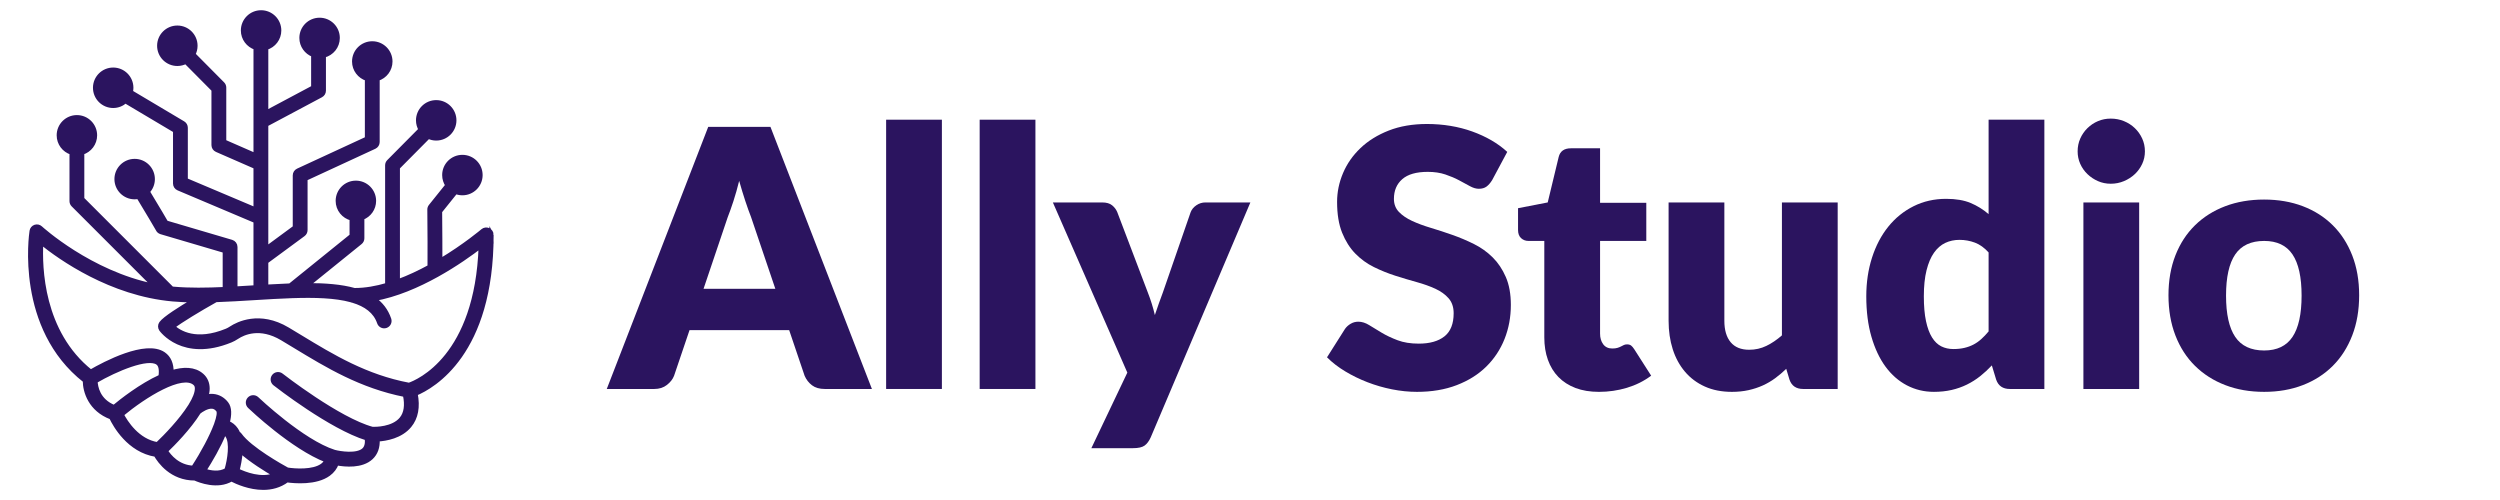 <?xml version="1.0" encoding="UTF-8" standalone="no"?>
<svg xmlns:dc="http://purl.org/dc/elements/1.1/" xmlns:cc="http://creativecommons.org/ns#"
  xmlns:rdf="http://www.w3.org/1999/02/22-rdf-syntax-ns#" xmlns:svg="http://www.w3.org/2000/svg"
  xmlns="http://www.w3.org/2000/svg" viewBox="0 0 400 80" height="80" width="400" xml:space="preserve" id="svg2"
  version="1.1">
  <defs id="defs6">
    <clipPath id="clipPath18" clipPathUnits="userSpaceOnUse">
      <path id="path16" d="M 0,60 H 300 V 0 H 0 Z" />
    </clipPath>
  </defs>
  <g transform="matrix(1.333,0,0,-1.333,0,80)" id="g10">
    <g id="g12">
      <g clip-path="url(#clipPath18)" id="g14">
        <g transform="translate(49.096,13.823)" id="g20">
          <path id="path22" style="fill:#2b145f;fill-opacity:1;fill-rule:nonzero;stroke:none"
            d="m 0,0 c -5.18,0.972 -9.173,3.392 -13.034,5.736 -0.518,0.314 -1.032,0.626 -1.544,0.931 -3.383,2.018 -6.016,0.625 -6.742,0.15 -0.22,-0.144 -0.402,-0.243 -0.572,-0.313 -3.669,-1.501 -5.686,-0.233 -6.454,0.476 0.897,0.693 3.147,2.063 5.169,3.193 1.519,0.052 3.073,0.147 4.603,0.242 1.546,0.095 3.071,0.189 4.527,0.238 0.001,0 0.001,-0.001 0.002,-0.001 0.003,0 0.005,0.001 0.008,0.001 2.72,0.091 5.192,0.024 7.07,-0.492 0.065,-0.032 0.137,-0.053 0.213,-0.061 1.579,-0.476 2.708,-1.293 3.165,-2.637 0.113,-0.334 0.476,-0.513 0.811,-0.399 0.335,0.113 0.514,0.476 0.4,0.811 -0.355,1.043 -0.979,1.835 -1.817,2.43 5.271,0.922 10.574,4.63 12.798,6.343 C 8.16,3.355 1.113,0.386 0,0 m -0.916,-4.089 c -1.007,-1.227 -3.117,-1.212 -3.48,-1.201 -4.075,1.094 -10.863,6.387 -10.932,6.44 -0.277,0.218 -0.679,0.17 -0.898,-0.109 -0.218,-0.278 -0.169,-0.68 0.109,-0.898 0.281,-0.219 6.719,-5.239 11.053,-6.572 0.067,-0.627 -0.05,-1.091 -0.356,-1.377 -0.811,-0.759 -2.874,-0.423 -3.549,-0.242 -3.85,1.212 -9.238,6.329 -9.292,6.381 -0.255,0.243 -0.66,0.234 -0.904,-0.021 -0.244,-0.255 -0.235,-0.66 0.021,-0.904 0.219,-0.21 5.183,-4.924 9.232,-6.478 -0.105,-0.239 -0.268,-0.44 -0.494,-0.606 -1.086,-0.802 -3.315,-0.642 -4.206,-0.497 -0.625,0.34 -4.506,2.493 -5.691,4.167 -0.057,0.08 -0.129,0.141 -0.209,0.186 -0.068,0.159 -0.146,0.311 -0.241,0.451 -0.256,0.378 -0.602,0.653 -1.019,0.816 0.249,0.962 0.262,1.793 -0.143,2.308 -0.42,0.536 -0.974,0.849 -1.6,0.904 -0.283,0.025 -0.56,-0.005 -0.822,-0.066 0.103,0.342 0.162,0.673 0.16,0.982 -0.004,0.624 -0.237,1.16 -0.673,1.549 -0.92,0.822 -2.243,0.805 -3.653,0.373 0.018,1.008 -0.299,1.745 -0.95,2.197 -2.138,1.48 -7.079,-1.141 -8.757,-2.113 -5.914,4.715 -6.101,12.531 -5.934,15.498 2.279,-1.84 8.348,-6.16 15.79,-6.822 0.816,-0.072 1.671,-0.108 2.549,-0.118 -1.631,-0.965 -3.533,-2.165 -3.952,-2.752 -0.156,-0.218 -0.159,-0.511 -0.007,-0.733 0.026,-0.037 2.609,-3.685 8.356,-1.334 0.248,0.101 0.499,0.237 0.789,0.427 0.729,0.477 2.714,1.415 5.386,-0.179 0.509,-0.303 1.02,-0.614 1.536,-0.926 3.897,-2.366 7.925,-4.809 13.208,-5.852 0.263,-1.243 0.121,-2.211 -0.427,-2.879 m -19.681,-6.183 c 0.143,0.539 0.336,1.41 0.38,2.319 1.283,-1.137 3.052,-2.233 4.134,-2.86 -1.649,-0.675 -3.652,0.122 -4.514,0.541 m -4.003,-0.019 c 0.773,1.207 1.791,2.932 2.422,4.521 0.148,-0.07 0.269,-0.174 0.365,-0.316 0.581,-0.856 0.269,-2.895 -0.092,-4.117 -0.836,-0.548 -1.98,-0.323 -2.695,-0.088 m -4.589,2.362 c 0.84,0.803 2.757,2.728 3.962,4.66 0.28,0.229 1.001,0.705 1.6,0.653 0.276,-0.024 0.501,-0.157 0.706,-0.419 0.175,-0.223 0.077,-0.835 -0.228,-1.684 -0.027,-0.049 -0.047,-0.103 -0.06,-0.159 -0.505,-1.342 -1.482,-3.213 -2.695,-5.073 -1.835,0.084 -2.87,1.361 -3.285,2.022 m -5.299,4.364 c 2.747,2.28 7.258,5.1 8.786,3.735 0.168,-0.15 0.244,-0.336 0.245,-0.603 0.004,-0.554 -0.295,-1.259 -0.754,-2.011 -0.033,-0.042 -0.061,-0.087 -0.083,-0.134 -1.065,-1.69 -2.887,-3.585 -3.909,-4.55 -2.394,0.396 -3.797,2.63 -4.285,3.563 m -3.139,4.005 c 2.494,1.453 6.271,3.018 7.445,2.202 0.361,-0.25 0.477,-0.809 0.352,-1.655 -2.368,-1.073 -4.703,-2.925 -5.579,-3.654 -1.925,0.777 -2.194,2.425 -2.218,3.107 M 9.904,17.999 c 0,0.249 -0.145,0.476 -0.372,0.581 C 9.306,18.684 9.039,18.647 8.849,18.485 8.807,18.449 6.71,16.674 3.754,14.906 c 0.005,0.586 10e-4,1.395 -0.004,2.52 -0.007,1.427 -0.019,2.85 -0.024,3.392 l 1.876,2.337 C 5.851,23.056 6.121,23 6.406,23 c 1.203,0 2.178,0.975 2.178,2.179 0,1.203 -0.975,2.178 -2.178,2.178 -1.204,0 -2.179,-0.975 -2.179,-2.178 0,-0.454 0.139,-0.875 0.376,-1.224 L 2.586,21.441 C 2.493,21.325 2.443,21.182 2.445,21.034 2.466,18.776 2.488,15.243 2.467,14.171 1.274,13.519 -0.017,12.904 -1.342,12.417 v 13.667 l 3.669,3.699 c 0.284,-0.135 0.6,-0.214 0.936,-0.214 1.203,0 2.178,0.976 2.178,2.179 0,1.203 -0.975,2.178 -2.178,2.178 -1.203,0 -2.179,-0.975 -2.179,-2.178 0,-0.401 0.111,-0.776 0.3,-1.099 l -3.82,-3.851 c -0.119,-0.119 -0.185,-0.281 -0.185,-0.45 V 11.993 c -1.302,-0.384 -2.616,-0.619 -3.884,-0.619 -0.017,0 -0.035,0 -0.052,0 -1.595,0.445 -3.525,0.591 -5.637,0.591 l 6.346,5.128 c 0.15,0.121 0.238,0.304 0.238,0.497 v 2.455 c 0.823,0.311 1.409,1.104 1.409,2.036 0,1.204 -0.975,2.179 -2.179,2.179 -1.203,0 -2.178,-0.975 -2.178,-2.179 0,-1.027 0.712,-1.886 1.668,-2.116 v -2.069 l -7.39,-5.971 c -0.934,-0.034 -1.891,-0.084 -2.862,-0.141 v 2.993 l 4.453,3.278 c 0.163,0.121 0.26,0.312 0.26,0.515 v 6.164 l 8.285,3.83 c 0.226,0.105 0.371,0.331 0.371,0.581 v 7.585 c 0.891,0.274 1.539,1.103 1.539,2.083 0,1.203 -0.976,2.179 -2.179,2.179 -1.203,0 -2.178,-0.976 -2.178,-2.179 0,-0.98 0.648,-1.809 1.539,-2.083 v -7.176 l -8.285,-3.83 c -0.226,-0.105 -0.371,-0.331 -0.371,-0.581 v -6.249 l -3.434,-2.529 v 3.714 0.003 6.48 c 0,0.002 0,0.004 0,0.006 v 4.671 l 6.579,3.506 c 0.209,0.111 0.339,0.328 0.339,0.565 v 4.215 c 0.955,0.23 1.666,1.089 1.666,2.115 0,1.203 -0.975,2.178 -2.179,2.178 -1.203,0 -2.178,-0.975 -2.178,-2.178 0,-0.933 0.587,-1.726 1.412,-2.037 v -3.909 l -5.639,-3.005 v 7.76 c 0.902,0.266 1.562,1.1 1.562,2.088 0,1.203 -0.976,2.179 -2.179,2.179 -1.203,0 -2.178,-0.976 -2.178,-2.179 0,-0.972 0.637,-1.795 1.516,-2.075 V 27.55 l -3.765,1.646 v 6.481 c 0,0.169 -0.067,0.331 -0.186,0.451 l -3.518,3.544 c 0.165,0.306 0.258,0.655 0.258,1.027 0,1.203 -0.975,2.178 -2.178,2.178 -1.204,0 -2.179,-0.975 -2.179,-2.178 0,-1.203 0.975,-2.179 2.179,-2.179 0.365,0 0.709,0.092 1.012,0.251 l 3.332,-3.357 v -6.637 c 0,-0.254 0.151,-0.484 0.384,-0.586 l 4.661,-2.037 v -5.108 l -8.379,3.542 v 6.271 c 0,0.226 -0.119,0.435 -0.313,0.55 l -6.281,3.734 c 0.04,0.165 0.063,0.337 0.063,0.514 0,1.203 -0.975,2.178 -2.178,2.178 -1.203,0 -2.178,-0.975 -2.178,-2.178 0,-1.203 0.975,-2.179 2.178,-2.179 0.563,0 1.074,0.216 1.461,0.566 l 5.969,-3.548 v -6.332 c 0,-0.257 0.154,-0.489 0.39,-0.589 l 9.268,-3.918 v -7.951 c -0.078,-0.005 -0.155,-0.009 -0.232,-0.014 -0.726,-0.045 -1.457,-0.09 -2.186,-0.131 v 4.988 c 0,0.284 -0.187,0.534 -0.459,0.614 l -7.855,2.315 c -0.24,0.425 -0.814,1.396 -2.209,3.71 0.375,0.391 0.607,0.921 0.607,1.506 0,1.204 -0.975,2.179 -2.178,2.179 -1.203,0 -2.179,-0.975 -2.179,-2.179 0,-1.203 0.976,-2.178 2.179,-2.178 0.155,0 0.306,0.017 0.452,0.048 1.057,-1.755 2.179,-3.627 2.311,-3.881 0.075,-0.173 0.223,-0.305 0.406,-0.359 l 7.646,-2.253 v -4.575 c -2.15,-0.099 -4.252,-0.131 -6.122,0.036 -0.076,0.006 -0.15,0.014 -0.225,0.022 -0.001,10e-4 -0.002,0.002 -0.002,0.003 l -10.759,10.759 v 5.551 c 0.891,0.273 1.539,1.102 1.539,2.083 0,1.203 -0.976,2.178 -2.179,2.178 -1.203,0 -2.178,-0.975 -2.178,-2.178 0,-0.981 0.647,-1.81 1.538,-2.083 v -5.816 c 0,-0.17 0.068,-0.333 0.188,-0.453 l 9.722,-9.722 c -7.719,1.559 -13.575,6.9 -13.639,6.959 -0.173,0.161 -0.421,0.213 -0.645,0.135 -0.223,-0.078 -0.385,-0.273 -0.421,-0.507 -0.074,-0.477 -1.683,-11.636 6.388,-17.958 0.003,-1.309 0.654,-3.475 3.164,-4.414 0.448,-0.94 2.124,-3.963 5.348,-4.483 0.466,-0.817 1.904,-2.845 4.683,-2.845 h 0.017 c 0.588,-0.267 2.718,-1.105 4.384,-0.108 0.679,-0.35 2.19,-1.017 3.817,-1.017 0.961,0 1.962,0.233 2.856,0.901 0.879,-0.121 3.48,-0.364 4.996,0.755 0.462,0.34 0.789,0.77 0.975,1.284 1.032,-0.189 3,-0.37 4.126,0.681 0.564,0.527 0.825,1.259 0.778,2.183 1.01,0.061 2.775,0.363 3.837,1.652 0.791,0.96 1.032,2.25 0.72,3.84 2.105,0.878 9.123,4.871 9.116,19.065" />
        </g>
        <g transform="translate(49.096,13.823)" id="g24">
          <path id="path26"
            style="fill:none;stroke:#2b145f;stroke-width:0.5;stroke-linecap:butt;stroke-linejoin:miter;stroke-miterlimit:10;stroke-dasharray:none;stroke-opacity:1"
            d="m 0,0 c -5.18,0.972 -9.173,3.392 -13.034,5.736 -0.518,0.314 -1.032,0.626 -1.544,0.931 -3.383,2.018 -6.016,0.625 -6.742,0.15 -0.22,-0.144 -0.402,-0.243 -0.572,-0.313 -3.669,-1.501 -5.686,-0.233 -6.454,0.476 0.897,0.693 3.147,2.063 5.169,3.193 1.519,0.052 3.073,0.147 4.603,0.242 1.546,0.095 3.071,0.189 4.527,0.238 0.001,0 0.001,-0.001 0.002,-0.001 0.003,0 0.005,0.001 0.008,0.001 2.72,0.091 5.192,0.024 7.07,-0.492 0.065,-0.032 0.137,-0.053 0.213,-0.061 1.579,-0.476 2.708,-1.293 3.165,-2.637 0.113,-0.334 0.476,-0.513 0.811,-0.399 0.335,0.113 0.514,0.476 0.4,0.811 -0.355,1.043 -0.979,1.835 -1.817,2.43 5.271,0.922 10.574,4.63 12.798,6.343 C 8.16,3.355 1.113,0.386 0,0 Z m -0.916,-4.089 c -1.007,-1.227 -3.117,-1.212 -3.48,-1.201 -4.075,1.094 -10.863,6.387 -10.932,6.44 -0.277,0.218 -0.679,0.17 -0.898,-0.109 -0.218,-0.278 -0.169,-0.68 0.109,-0.898 0.281,-0.219 6.719,-5.239 11.053,-6.572 0.067,-0.627 -0.05,-1.091 -0.356,-1.377 -0.811,-0.759 -2.874,-0.423 -3.549,-0.242 -3.85,1.212 -9.238,6.329 -9.292,6.381 -0.255,0.243 -0.66,0.234 -0.904,-0.021 -0.244,-0.255 -0.235,-0.66 0.021,-0.904 0.219,-0.21 5.183,-4.924 9.232,-6.478 -0.105,-0.239 -0.268,-0.44 -0.494,-0.606 -1.086,-0.802 -3.315,-0.642 -4.206,-0.497 -0.625,0.34 -4.506,2.493 -5.691,4.167 -0.057,0.08 -0.129,0.141 -0.209,0.186 -0.068,0.159 -0.146,0.311 -0.241,0.451 -0.256,0.378 -0.602,0.653 -1.019,0.816 0.249,0.962 0.262,1.793 -0.143,2.308 -0.42,0.536 -0.974,0.849 -1.6,0.904 -0.283,0.025 -0.56,-0.005 -0.822,-0.066 0.103,0.342 0.162,0.673 0.16,0.982 -0.004,0.624 -0.237,1.16 -0.673,1.549 -0.92,0.822 -2.243,0.805 -3.653,0.373 0.018,1.008 -0.299,1.745 -0.95,2.197 -2.138,1.48 -7.079,-1.141 -8.757,-2.113 -5.914,4.715 -6.101,12.531 -5.934,15.498 2.279,-1.84 8.348,-6.16 15.79,-6.822 0.816,-0.072 1.671,-0.108 2.549,-0.118 -1.631,-0.965 -3.533,-2.165 -3.952,-2.752 -0.156,-0.218 -0.159,-0.511 -0.007,-0.733 0.026,-0.037 2.609,-3.685 8.356,-1.334 0.248,0.101 0.499,0.237 0.789,0.427 0.729,0.477 2.714,1.415 5.386,-0.179 0.509,-0.303 1.02,-0.614 1.536,-0.926 3.897,-2.366 7.925,-4.809 13.208,-5.852 0.263,-1.243 0.121,-2.211 -0.427,-2.879 z m -19.681,-6.183 c 0.143,0.539 0.336,1.41 0.38,2.319 1.283,-1.137 3.052,-2.233 4.134,-2.86 -1.649,-0.675 -3.652,0.122 -4.514,0.541 z m -4.003,-0.019 c 0.773,1.207 1.791,2.932 2.422,4.521 0.148,-0.07 0.269,-0.174 0.365,-0.316 0.581,-0.856 0.269,-2.895 -0.092,-4.117 -0.836,-0.548 -1.98,-0.323 -2.695,-0.088 z m -4.589,2.362 c 0.84,0.803 2.757,2.728 3.962,4.66 0.28,0.229 1.001,0.705 1.6,0.653 0.276,-0.024 0.501,-0.157 0.706,-0.419 0.175,-0.223 0.077,-0.835 -0.228,-1.684 -0.027,-0.049 -0.047,-0.103 -0.06,-0.159 -0.505,-1.342 -1.482,-3.213 -2.695,-5.073 -1.835,0.084 -2.87,1.361 -3.285,2.022 z m -5.299,4.364 c 2.747,2.28 7.258,5.1 8.786,3.735 0.168,-0.15 0.244,-0.336 0.245,-0.603 0.004,-0.554 -0.295,-1.259 -0.754,-2.011 -0.033,-0.042 -0.061,-0.087 -0.083,-0.134 -1.065,-1.69 -2.887,-3.585 -3.909,-4.55 -2.394,0.396 -3.797,2.63 -4.285,3.563 z m -3.139,4.005 c 2.494,1.453 6.271,3.018 7.445,2.202 0.361,-0.25 0.477,-0.809 0.352,-1.655 -2.368,-1.073 -4.703,-2.925 -5.579,-3.654 -1.925,0.777 -2.194,2.425 -2.218,3.107 z M 9.904,17.999 c 0,0.249 -0.145,0.476 -0.372,0.581 C 9.306,18.684 9.039,18.647 8.849,18.485 8.807,18.449 6.71,16.674 3.754,14.906 c 0.005,0.586 10e-4,1.395 -0.004,2.52 -0.007,1.427 -0.019,2.85 -0.024,3.392 l 1.876,2.337 C 5.851,23.056 6.121,23 6.406,23 c 1.203,0 2.178,0.975 2.178,2.179 0,1.203 -0.975,2.178 -2.178,2.178 -1.204,0 -2.179,-0.975 -2.179,-2.178 0,-0.454 0.139,-0.875 0.376,-1.224 L 2.586,21.441 C 2.493,21.325 2.443,21.182 2.445,21.034 2.466,18.776 2.488,15.243 2.467,14.171 1.274,13.519 -0.017,12.904 -1.342,12.417 v 13.667 l 3.669,3.699 c 0.284,-0.135 0.6,-0.214 0.936,-0.214 1.203,0 2.178,0.976 2.178,2.179 0,1.203 -0.975,2.178 -2.178,2.178 -1.203,0 -2.179,-0.975 -2.179,-2.178 0,-0.401 0.111,-0.776 0.3,-1.099 l -3.82,-3.851 c -0.119,-0.119 -0.185,-0.281 -0.185,-0.45 V 11.993 c -1.302,-0.384 -2.616,-0.619 -3.884,-0.619 -0.017,0 -0.035,0 -0.052,0 -1.595,0.445 -3.525,0.591 -5.637,0.591 l 6.346,5.128 c 0.15,0.121 0.238,0.304 0.238,0.497 v 2.455 c 0.823,0.311 1.409,1.104 1.409,2.036 0,1.204 -0.975,2.179 -2.179,2.179 -1.203,0 -2.178,-0.975 -2.178,-2.179 0,-1.027 0.712,-1.886 1.668,-2.116 v -2.069 l -7.39,-5.971 c -0.934,-0.034 -1.891,-0.084 -2.862,-0.141 v 2.993 l 4.453,3.278 c 0.163,0.121 0.26,0.312 0.26,0.515 v 6.164 l 8.285,3.83 c 0.226,0.105 0.371,0.331 0.371,0.581 v 7.585 c 0.891,0.274 1.539,1.103 1.539,2.083 0,1.203 -0.976,2.179 -2.179,2.179 -1.203,0 -2.178,-0.976 -2.178,-2.179 0,-0.98 0.648,-1.809 1.539,-2.083 v -7.176 l -8.285,-3.83 c -0.226,-0.105 -0.371,-0.331 -0.371,-0.581 v -6.249 l -3.434,-2.529 v 3.714 0.003 6.48 c 0,0.002 0,0.004 0,0.006 v 4.671 l 6.579,3.506 c 0.209,0.111 0.339,0.328 0.339,0.565 v 4.215 c 0.955,0.23 1.666,1.089 1.666,2.115 0,1.203 -0.975,2.178 -2.179,2.178 -1.203,0 -2.178,-0.975 -2.178,-2.178 0,-0.933 0.587,-1.726 1.412,-2.037 v -3.909 l -5.639,-3.005 v 7.76 c 0.902,0.266 1.562,1.1 1.562,2.088 0,1.203 -0.976,2.179 -2.179,2.179 -1.203,0 -2.178,-0.976 -2.178,-2.179 0,-0.972 0.637,-1.795 1.516,-2.075 V 27.55 l -3.765,1.646 v 6.481 c 0,0.169 -0.067,0.331 -0.186,0.451 l -3.518,3.544 c 0.165,0.306 0.258,0.655 0.258,1.027 0,1.203 -0.975,2.178 -2.178,2.178 -1.204,0 -2.179,-0.975 -2.179,-2.178 0,-1.203 0.975,-2.179 2.179,-2.179 0.365,0 0.709,0.092 1.012,0.251 l 3.332,-3.357 v -6.637 c 0,-0.254 0.151,-0.484 0.384,-0.586 l 4.661,-2.037 v -5.108 l -8.379,3.542 v 6.271 c 0,0.226 -0.119,0.435 -0.313,0.55 l -6.281,3.734 c 0.04,0.165 0.063,0.337 0.063,0.514 0,1.203 -0.975,2.178 -2.178,2.178 -1.203,0 -2.178,-0.975 -2.178,-2.178 0,-1.203 0.975,-2.179 2.178,-2.179 0.563,0 1.074,0.216 1.461,0.566 l 5.969,-3.548 v -6.332 c 0,-0.257 0.154,-0.489 0.39,-0.589 l 9.268,-3.918 v -7.951 c -0.078,-0.005 -0.155,-0.009 -0.232,-0.014 -0.726,-0.045 -1.457,-0.09 -2.186,-0.131 v 4.988 c 0,0.284 -0.187,0.534 -0.459,0.614 l -7.855,2.315 c -0.24,0.425 -0.814,1.396 -2.209,3.71 0.375,0.391 0.607,0.921 0.607,1.506 0,1.204 -0.975,2.179 -2.178,2.179 -1.203,0 -2.179,-0.975 -2.179,-2.179 0,-1.203 0.976,-2.178 2.179,-2.178 0.155,0 0.306,0.017 0.452,0.048 1.057,-1.755 2.179,-3.627 2.311,-3.881 0.075,-0.173 0.223,-0.305 0.406,-0.359 l 7.646,-2.253 v -4.575 c -2.15,-0.099 -4.252,-0.131 -6.122,0.036 -0.076,0.006 -0.15,0.014 -0.225,0.022 -0.001,10e-4 -0.002,0.002 -0.002,0.003 l -10.759,10.759 v 5.551 c 0.891,0.273 1.539,1.102 1.539,2.083 0,1.203 -0.976,2.178 -2.179,2.178 -1.203,0 -2.178,-0.975 -2.178,-2.178 0,-0.981 0.647,-1.81 1.538,-2.083 v -5.816 c 0,-0.17 0.068,-0.333 0.188,-0.453 l 9.722,-9.722 c -7.719,1.559 -13.575,6.9 -13.639,6.959 -0.173,0.161 -0.421,0.213 -0.645,0.135 -0.223,-0.078 -0.385,-0.273 -0.421,-0.507 -0.074,-0.477 -1.683,-11.636 6.388,-17.958 0.003,-1.309 0.654,-3.475 3.164,-4.414 0.448,-0.94 2.124,-3.963 5.348,-4.483 0.466,-0.817 1.904,-2.845 4.683,-2.845 h 0.017 c 0.588,-0.267 2.718,-1.105 4.384,-0.108 0.679,-0.35 2.19,-1.017 3.817,-1.017 0.961,0 1.962,0.233 2.856,0.901 0.879,-0.121 3.48,-0.364 4.996,0.755 0.462,0.34 0.789,0.77 0.975,1.284 1.032,-0.189 3,-0.37 4.126,0.681 0.564,0.527 0.825,1.259 0.778,2.183 1.01,0.061 2.775,0.363 3.837,1.652 0.791,0.96 1.032,2.25 0.72,3.84 2.105,0.878 9.123,4.871 9.116,19.065 z" />
        </g>
        <g transform="translate(93.062,25.352)" id="g28">
          <path id="path30" style="fill:#2b145f;fill-opacity:1;fill-rule:nonzero;stroke:none"
            d="m 0,0 -2.915,8.615 c -0.216,0.547 -0.446,1.191 -0.691,1.932 -0.245,0.741 -0.489,1.544 -0.734,2.408 -0.216,-0.879 -0.446,-1.692 -0.691,-2.44 C -5.276,9.766 -5.506,9.118 -5.722,8.572 L -8.615,0 Z M 11.594,-12.026 H 5.938 c -0.634,0 -1.145,0.147 -1.533,0.442 -0.389,0.295 -0.684,0.673 -0.886,1.134 l -1.856,5.484 h -11.962 l -1.857,-5.484 c -0.158,-0.404 -0.442,-0.767 -0.853,-1.09 -0.41,-0.324 -0.917,-0.486 -1.522,-0.486 h -5.7 l 12.177,31.458 h 7.471 z" />
        </g>
        <path id="path32" style="fill:#2b145f;fill-opacity:1;fill-rule:nonzero;stroke:none"
          d="m 113.055,13.326 h -6.693 v 32.322 h 6.693 z" />
        <path id="path34" style="fill:#2b145f;fill-opacity:1;fill-rule:nonzero;stroke:none"
          d="m 124.282,13.326 h -6.693 v 32.322 h 6.693 z" />
        <g transform="translate(150.083,35.716)" id="g36">
          <path id="path38" style="fill:#2b145f;fill-opacity:1;fill-rule:nonzero;stroke:none"
            d="m 0,0 -11.962,-28.198 c -0.201,-0.446 -0.446,-0.774 -0.734,-0.983 -0.288,-0.208 -0.748,-0.313 -1.381,-0.313 h -5.01 l 4.318,9.069 L -23.707,0 h 5.916 c 0.518,0 0.918,-0.116 1.198,-0.346 0.281,-0.23 0.486,-0.504 0.616,-0.82 l 3.67,-9.651 c 0.345,-0.878 0.626,-1.778 0.842,-2.699 0.158,0.461 0.316,0.921 0.475,1.382 0.158,0.46 0.324,0.913 0.497,1.36 l 3.325,9.608 c 0.129,0.331 0.359,0.608 0.69,0.831 C -6.146,-0.112 -5.786,0 -5.398,0 Z" />
        </g>
        <g transform="translate(179.101,38.393)" id="g40">
          <path id="path42" style="fill:#2b145f;fill-opacity:1;fill-rule:nonzero;stroke:none"
            d="m 0,0 c -0.216,-0.346 -0.443,-0.605 -0.68,-0.777 -0.237,-0.173 -0.543,-0.26 -0.918,-0.26 -0.331,0 -0.687,0.105 -1.069,0.314 -0.381,0.208 -0.813,0.442 -1.295,0.701 -0.482,0.26 -1.033,0.493 -1.652,0.702 -0.619,0.209 -1.324,0.313 -2.115,0.313 -1.368,0 -2.386,-0.291 -3.056,-0.874 -0.669,-0.583 -1.004,-1.371 -1.004,-2.364 0,-0.634 0.202,-1.159 0.605,-1.577 0.403,-0.417 0.932,-0.777 1.587,-1.079 0.655,-0.303 1.403,-0.58 2.245,-0.831 0.842,-0.252 1.702,-0.533 2.581,-0.843 0.877,-0.309 1.737,-0.672 2.58,-1.09 0.842,-0.418 1.59,-0.95 2.245,-1.597 0.655,-0.648 1.184,-1.436 1.587,-2.365 0.403,-0.928 0.605,-2.048 0.605,-3.357 0,-1.454 -0.253,-2.815 -0.756,-4.081 -0.504,-1.267 -1.235,-2.372 -2.192,-3.314 -0.957,-0.943 -2.137,-1.685 -3.54,-2.224 -1.404,-0.54 -2.998,-0.81 -4.783,-0.81 -0.979,0 -1.976,0.101 -2.99,0.302 -1.015,0.202 -1.997,0.486 -2.947,0.853 -0.95,0.367 -1.843,0.803 -2.678,1.307 -0.835,0.503 -1.562,1.065 -2.18,1.684 l 2.159,3.411 c 0.172,0.245 0.399,0.45 0.68,0.615 0.28,0.166 0.586,0.249 0.917,0.249 0.432,0 0.867,-0.137 1.307,-0.411 0.439,-0.273 0.935,-0.575 1.49,-0.906 0.553,-0.332 1.19,-0.634 1.91,-0.907 0.72,-0.274 1.569,-0.41 2.548,-0.41 1.324,0 2.353,0.291 3.088,0.874 0.734,0.583 1.101,1.508 1.101,2.775 0,0.734 -0.202,1.331 -0.605,1.792 -0.403,0.46 -0.932,0.842 -1.587,1.144 -0.655,0.302 -1.4,0.568 -2.235,0.799 -0.834,0.23 -1.691,0.486 -2.569,0.766 -0.878,0.281 -1.734,0.626 -2.569,1.037 -0.835,0.41 -1.58,0.95 -2.235,1.619 -0.655,0.669 -1.184,1.504 -1.587,2.505 -0.403,1 -0.604,2.234 -0.604,3.702 0,1.181 0.237,2.332 0.712,3.455 0.475,1.123 1.173,2.123 2.094,3.001 0.921,0.878 2.052,1.58 3.39,2.105 1.339,0.526 2.872,0.789 4.599,0.789 0.964,0 1.904,-0.076 2.818,-0.227 0.914,-0.151 1.781,-0.375 2.601,-0.67 0.821,-0.295 1.588,-0.647 2.3,-1.057 C 0.616,4.372 1.253,3.908 1.814,3.39 Z" />
        </g>
        <g transform="translate(191.927,12.98)" id="g44">
          <path id="path46" style="fill:#2b145f;fill-opacity:1;fill-rule:nonzero;stroke:none"
            d="M 0,0 C -1.066,0 -2.005,0.155 -2.818,0.464 -3.631,0.774 -4.315,1.213 -4.869,1.781 -5.423,2.35 -5.844,3.037 -6.132,3.843 -6.42,4.649 -6.564,5.549 -6.564,6.542 v 11.573 h -1.9 c -0.345,0 -0.64,0.112 -0.885,0.335 -0.245,0.223 -0.367,0.55 -0.367,0.982 v 2.613 l 3.562,0.691 1.317,5.462 c 0.173,0.691 0.663,1.037 1.469,1.037 H 0.129 V 22.692 H 5.678 V 18.115 H 0.129 V 6.996 C 0.129,6.478 0.255,6.049 0.507,5.711 0.759,5.373 1.122,5.204 1.598,5.204 1.842,5.204 2.047,5.229 2.213,5.279 2.378,5.33 2.522,5.387 2.645,5.452 2.767,5.517 2.882,5.574 2.99,5.625 3.098,5.675 3.224,5.7 3.368,5.7 3.569,5.7 3.731,5.653 3.854,5.56 3.976,5.466 4.102,5.319 4.232,5.117 L 6.261,1.943 C 5.398,1.295 4.426,0.81 3.347,0.486 2.267,0.162 1.152,0 0,0" />
        </g>
        <g transform="translate(220.577,35.716)" id="g48">
          <path id="path50" style="fill:#2b145f;fill-opacity:1;fill-rule:nonzero;stroke:none"
            d="m 0,0 v -22.39 h -4.145 c -0.835,0 -1.382,0.374 -1.641,1.123 l -0.389,1.295 c -0.432,-0.418 -0.878,-0.796 -1.339,-1.133 -0.461,-0.339 -0.953,-0.627 -1.479,-0.864 -0.525,-0.237 -1.094,-0.425 -1.705,-0.561 -0.612,-0.137 -1.278,-0.206 -1.998,-0.206 -1.223,0 -2.306,0.213 -3.249,0.638 -0.943,0.424 -1.738,1.017 -2.386,1.781 -0.648,0.763 -1.137,1.662 -1.468,2.698 -0.331,1.037 -0.497,2.174 -0.497,3.412 V 0 h 6.693 v -14.207 c 0,-1.109 0.252,-1.965 0.756,-2.569 0.504,-0.605 1.245,-0.907 2.224,-0.907 0.734,0 1.422,0.154 2.062,0.464 0.64,0.309 1.263,0.73 1.868,1.263 V 0 Z" />
        </g>
        <g transform="translate(238.692,29.714)" id="g52">
          <path id="path54" style="fill:#2b145f;fill-opacity:1;fill-rule:nonzero;stroke:none"
            d="m 0,0 c -0.504,0.561 -1.051,0.953 -1.641,1.177 -0.59,0.222 -1.209,0.334 -1.857,0.334 -0.619,0 -1.187,-0.122 -1.706,-0.367 -0.517,-0.245 -0.967,-0.637 -1.349,-1.176 -0.381,-0.54 -0.68,-1.242 -0.896,-2.106 -0.216,-0.863 -0.324,-1.907 -0.324,-3.13 0,-1.181 0.087,-2.174 0.26,-2.98 0.172,-0.806 0.413,-1.457 0.723,-1.954 0.309,-0.496 0.68,-0.853 1.112,-1.069 0.432,-0.215 0.914,-0.323 1.446,-0.323 0.489,0 0.932,0.046 1.328,0.14 0.396,0.093 0.759,0.226 1.09,0.399 0.331,0.173 0.645,0.392 0.94,0.659 0.295,0.266 0.586,0.572 0.874,0.918 z M 6.693,15.934 V -16.388 H 2.548 c -0.835,0 -1.382,0.374 -1.641,1.123 l -0.518,1.706 c -0.447,-0.475 -0.914,-0.907 -1.404,-1.296 -0.489,-0.388 -1.018,-0.723 -1.587,-1.004 -0.568,-0.28 -1.18,-0.496 -1.835,-0.647 -0.655,-0.152 -1.364,-0.227 -2.127,-0.227 -1.165,0 -2.245,0.259 -3.238,0.777 -0.994,0.518 -1.85,1.266 -2.57,2.245 -0.719,0.979 -1.284,2.178 -1.694,3.596 -0.411,1.417 -0.616,3.033 -0.616,4.847 0,1.669 0.23,3.22 0.691,4.653 0.461,1.432 1.112,2.67 1.954,3.713 0.842,1.044 1.853,1.86 3.033,2.451 1.181,0.59 2.484,0.885 3.908,0.885 1.167,0 2.145,-0.166 2.937,-0.497 C -1.368,5.606 -0.648,5.16 0,4.599 v 11.335 z" />
        </g>
        <path id="path56" style="fill:#2b145f;fill-opacity:1;fill-rule:nonzero;stroke:none"
          d="m 256.764,13.326 h -6.693 v 22.39 h 6.693 z m 0.69,28.522 c 0,-0.533 -0.108,-1.033 -0.324,-1.501 -0.216,-0.467 -0.511,-0.878 -0.885,-1.23 -0.374,-0.353 -0.809,-0.634 -1.306,-0.842 -0.496,-0.209 -1.026,-0.314 -1.587,-0.314 -0.547,0 -1.058,0.105 -1.533,0.314 -0.475,0.208 -0.896,0.489 -1.263,0.842 -0.367,0.352 -0.655,0.763 -0.864,1.23 -0.209,0.468 -0.313,0.968 -0.313,1.501 0,0.547 0.104,1.058 0.313,1.533 0.209,0.475 0.497,0.892 0.864,1.252 0.367,0.36 0.788,0.64 1.263,0.842 0.475,0.202 0.986,0.303 1.533,0.303 0.561,0 1.091,-0.101 1.587,-0.303 0.497,-0.202 0.932,-0.482 1.306,-0.842 0.374,-0.36 0.669,-0.777 0.885,-1.252 0.216,-0.475 0.324,-0.986 0.324,-1.533" />
        <g transform="translate(271.769,17.947)" id="g58">
          <path id="path60" style="fill:#2b145f;fill-opacity:1;fill-rule:nonzero;stroke:none"
            d="m 0,0 c 1.54,0 2.674,0.543 3.4,1.63 0.727,1.087 1.091,2.738 1.091,4.955 0,2.217 -0.364,3.865 -1.091,4.944 -0.726,1.08 -1.86,1.62 -3.4,1.62 -1.584,0 -2.742,-0.54 -3.476,-1.62 C -4.21,10.45 -4.577,8.802 -4.577,6.585 -4.577,4.368 -4.21,2.717 -3.476,1.63 -2.742,0.543 -1.584,0 0,0 m 0,18.115 c 1.698,0 3.246,-0.267 4.642,-0.799 1.396,-0.533 2.594,-1.296 3.595,-2.289 1,-0.993 1.777,-2.199 2.332,-3.616 C 11.123,9.993 11.4,8.399 11.4,6.628 11.4,4.843 11.123,3.235 10.569,1.803 10.014,0.37 9.237,-0.846 8.237,-1.846 7.236,-2.847 6.038,-3.617 4.642,-4.156 3.246,-4.696 1.698,-4.966 0,-4.966 c -1.713,0 -3.271,0.27 -4.675,0.81 -1.403,0.539 -2.612,1.309 -3.627,2.31 -1.014,1 -1.799,2.216 -2.353,3.649 -0.554,1.432 -0.832,3.04 -0.832,4.825 0,1.771 0.278,3.365 0.832,4.783 0.554,1.417 1.339,2.623 2.353,3.616 1.015,0.993 2.224,1.756 3.627,2.289 1.404,0.532 2.962,0.799 4.675,0.799" />
        </g>
      </g>
    </g>
  </g>
</svg>